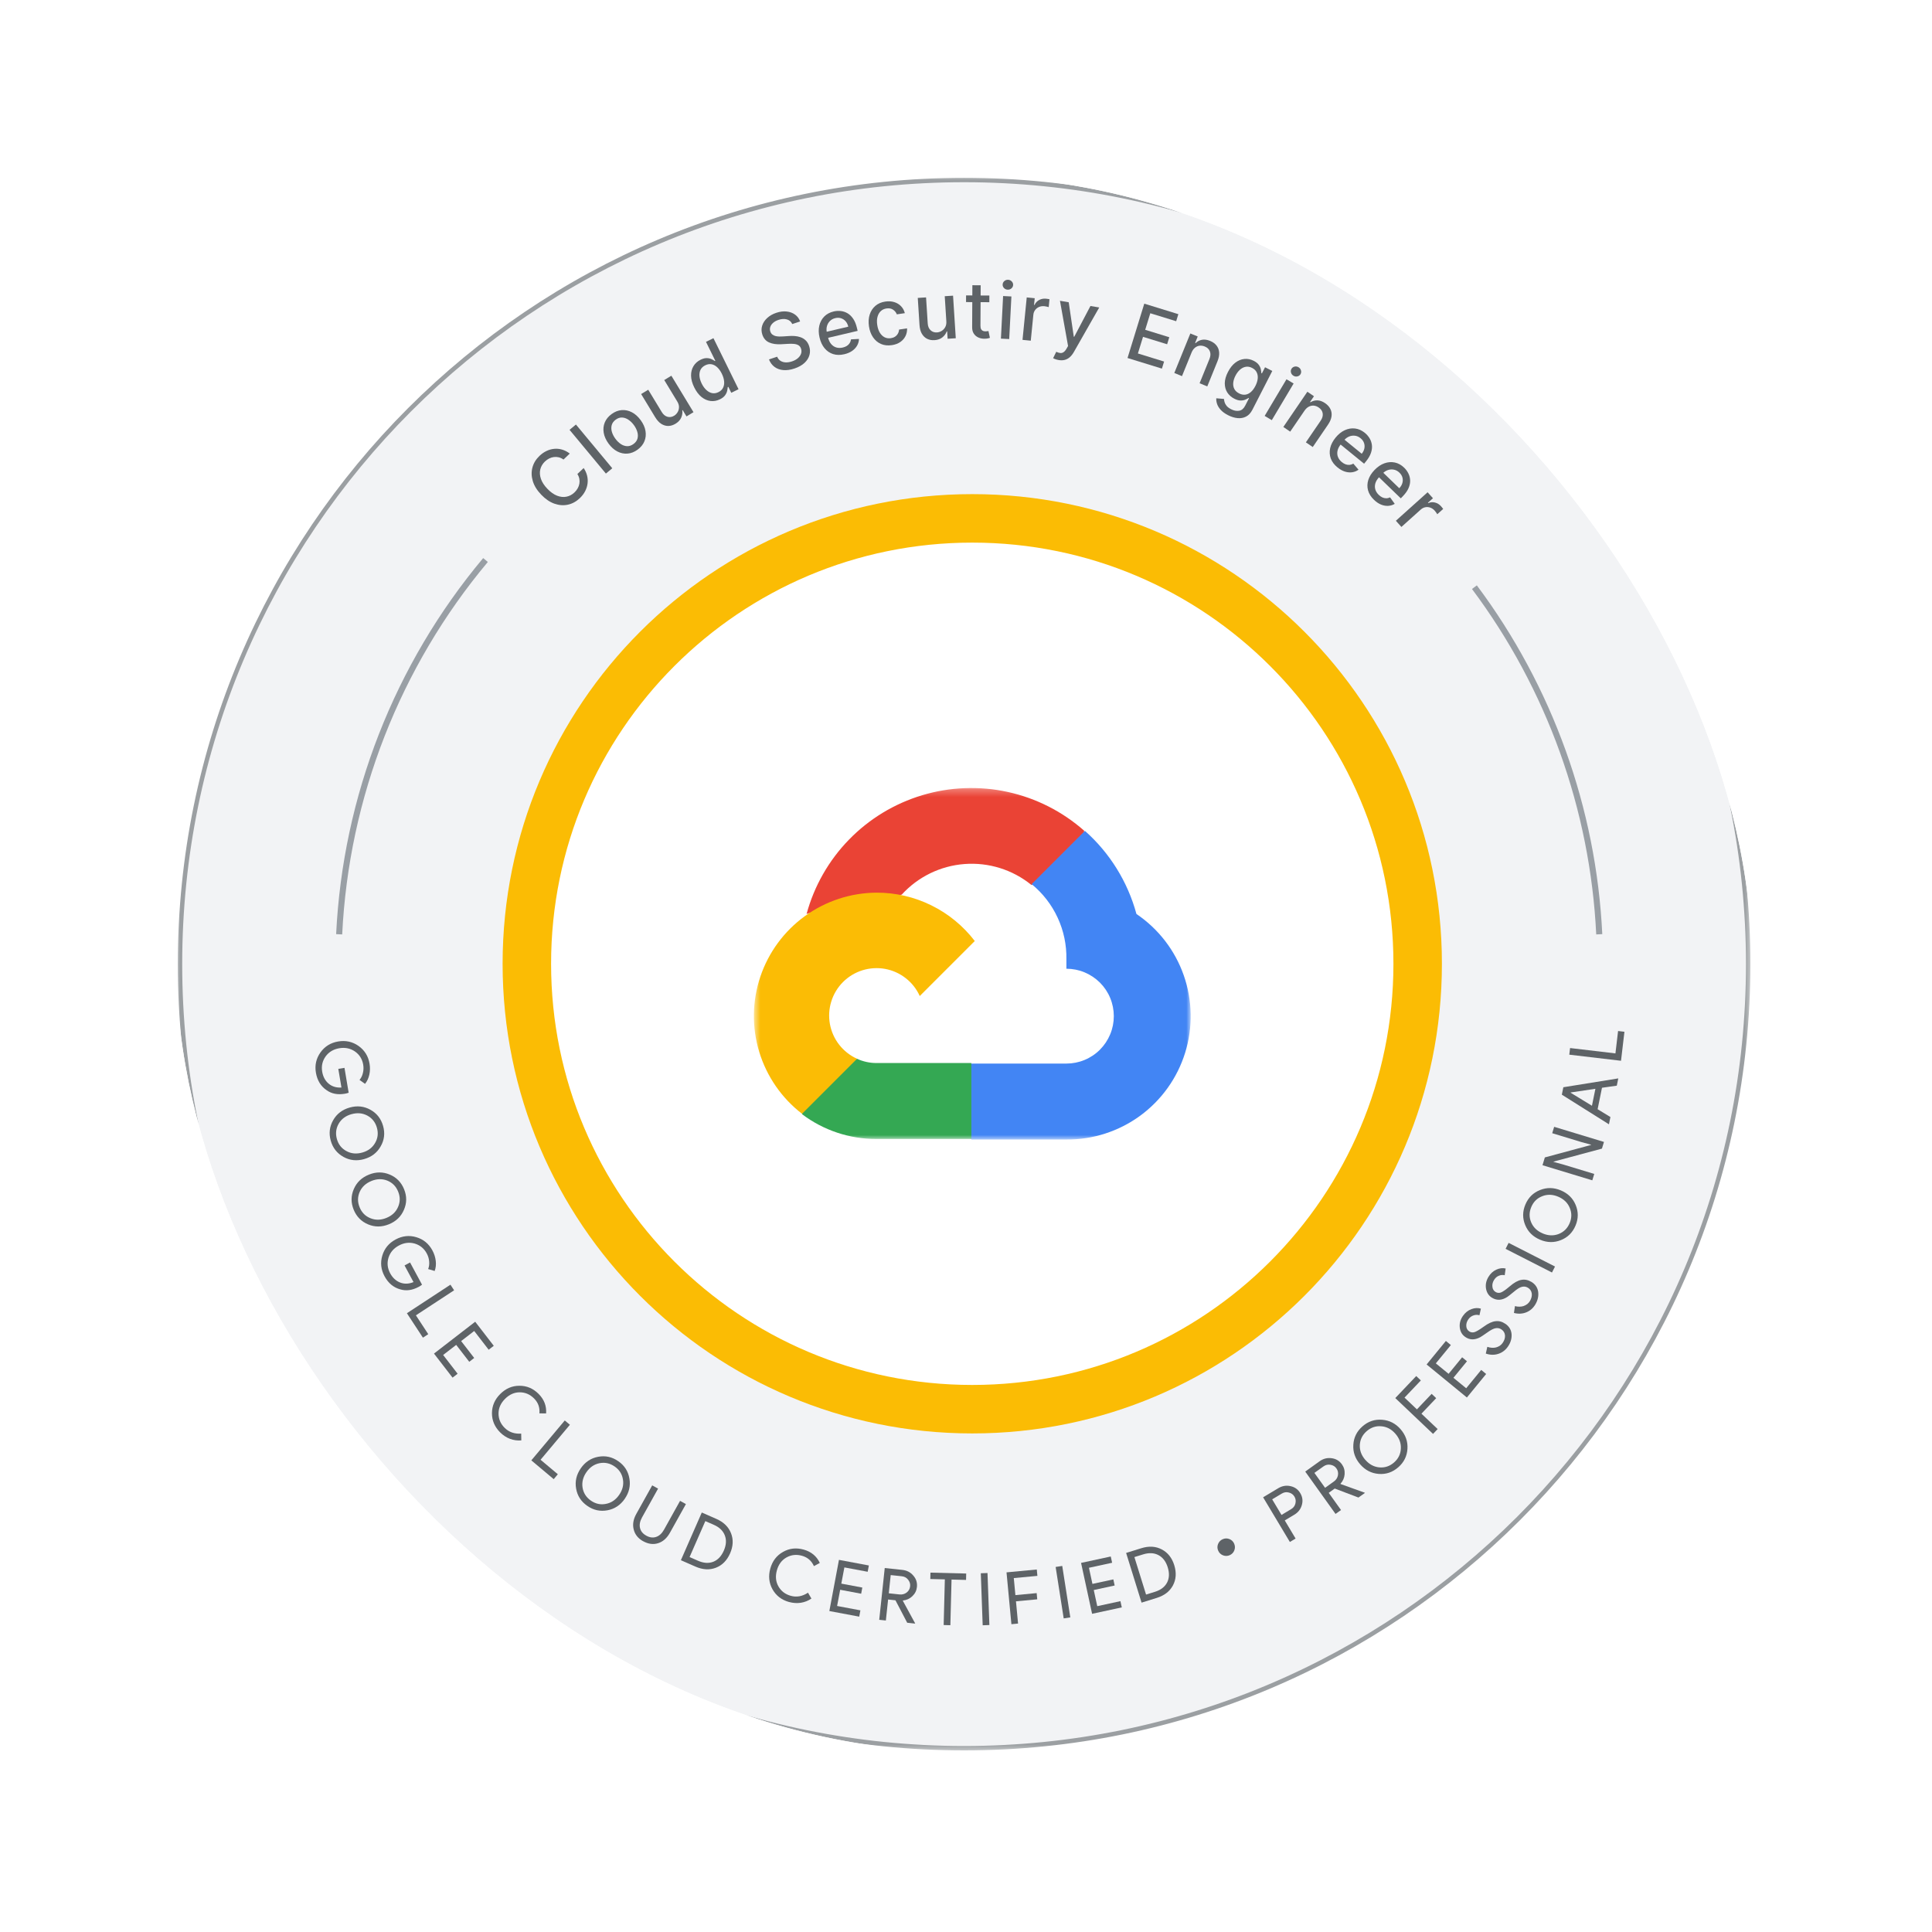 <svg width="263" height="263" viewBox="0 0 263 263" fill="none" xmlns="http://www.w3.org/2000/svg">
<g filter="url(#filter0_d_8102_80148)">
<g clip-path="url(#clip0_8102_80148)">
<mask id="mask0_8102_80148" style="mask-type:luminance" maskUnits="userSpaceOnUse" x="24" y="16" width="215" height="215">
<path d="M238.484 16H24V230.484H238.484V16Z" fill="white"/>
</mask>
<g mask="url(#mask0_8102_80148)">
<path d="M237.975 123.242C237.975 182.191 190.188 229.978 131.239 229.978C72.29 229.978 24.503 182.191 24.503 123.242C24.503 64.294 72.29 16.506 131.239 16.506C190.188 16.506 237.975 64.294 237.975 123.242Z" fill="#F2F3F5" stroke="#9B9FA2" stroke-width="0.6"/>
<path d="M132.352 62.565C165.84 62.565 192.985 89.709 192.985 123.198C192.985 156.686 165.84 183.831 132.352 183.831C98.863 183.831 71.719 156.686 71.719 123.198C71.719 89.709 98.863 62.565 132.352 62.565Z" fill="white"/>
<path d="M132.352 62.565C165.84 62.565 192.985 89.709 192.985 123.198C192.985 156.686 165.84 183.831 132.352 183.831C98.863 183.831 71.719 156.686 71.719 123.198C71.719 89.709 98.863 62.565 132.352 62.565Z" stroke="#FBBC04" stroke-width="6.6"/>
<mask id="mask1_8102_80148" style="mask-type:luminance" maskUnits="userSpaceOnUse" x="102" y="99" width="61" height="49">
<path d="M162.078 99.273H102.625V147.12H162.078V99.273Z" fill="white"/>
</mask>
<g mask="url(#mask1_8102_80148)">
<path d="M140.353 112.447H142.168L147.336 107.279L147.587 105.084C144.626 102.469 141.05 100.655 137.193 99.809C133.337 98.963 129.327 99.116 125.545 100.25C121.763 101.385 118.331 103.463 115.576 106.293C112.82 109.123 110.832 112.608 109.797 116.419C110.374 116.184 111.01 116.147 111.612 116.312L121.948 114.608C121.948 114.608 122.476 113.738 122.744 113.792C124.959 111.358 128.02 109.865 131.299 109.618C134.578 109.37 137.828 110.381 140.386 112.451H140.349L140.353 112.447Z" fill="#EA4335"/>
<path d="M154.702 116.419C153.514 112.042 151.077 108.111 147.686 105.104L140.435 112.356C141.949 113.593 143.157 115.152 143.978 116.926C144.799 118.695 145.203 120.634 145.166 122.585V123.872C146.012 123.872 146.853 124.037 147.637 124.363C148.42 124.689 149.13 125.163 149.732 125.761C150.33 126.359 150.809 127.073 151.13 127.856C151.456 128.64 151.621 129.477 151.621 130.327C151.621 131.177 151.456 132.014 151.13 132.798C150.804 133.581 150.33 134.291 149.732 134.893C149.134 135.491 148.42 135.97 147.637 136.291C146.853 136.617 146.016 136.782 145.166 136.782H132.256L130.969 138.09V145.832L132.256 147.119H145.166C148.771 147.148 152.289 146.013 155.201 143.889C158.113 141.761 160.262 138.754 161.331 135.31C162.399 131.866 162.333 128.17 161.141 124.767C159.949 121.364 157.693 118.44 154.702 116.419Z" fill="#4285F4"/>
<path d="M119.318 147.045H132.229V136.709H119.318C118.398 136.709 117.491 136.511 116.654 136.127L114.839 136.688L109.633 141.856L109.18 143.671C112.096 145.874 115.66 147.062 119.314 147.045H119.318Z" fill="#34A853"/>
<path d="M119.318 113.516C115.821 113.536 112.418 114.65 109.58 116.7C106.746 118.75 104.622 121.633 103.504 124.949C102.387 128.266 102.333 131.846 103.352 135.191C104.371 138.536 106.408 141.485 109.18 143.618L116.67 136.127C115.718 135.698 114.884 135.043 114.241 134.222C113.598 133.401 113.164 132.432 112.975 131.405C112.789 130.377 112.851 129.322 113.164 128.323C113.474 127.325 114.022 126.418 114.761 125.679C115.499 124.941 116.406 124.393 117.401 124.083C118.399 123.774 119.455 123.708 120.482 123.893C121.509 124.079 122.474 124.516 123.299 125.16C124.124 125.803 124.775 126.636 125.204 127.589L132.695 120.099C131.123 118.045 129.098 116.382 126.776 115.24C124.454 114.097 121.901 113.507 119.314 113.516H119.318Z" fill="#FBBC05"/>
</g>
<path d="M46.952 140.888C45.974 141.053 45.149 140.897 44.472 140.414C43.672 139.878 43.186 139.082 43.004 138.022C42.831 137.007 43.041 136.087 43.623 135.266C44.209 134.446 45.013 133.946 46.04 133.773C47.067 133.6 47.991 133.806 48.816 134.388C49.637 134.974 50.132 135.774 50.305 136.788C50.392 137.304 50.383 137.803 50.276 138.29C50.169 138.776 49.975 139.193 49.694 139.544L48.94 139.007C49.162 138.748 49.319 138.434 49.401 138.067C49.492 137.704 49.509 137.325 49.443 136.937C49.315 136.174 48.944 135.576 48.325 135.139C47.702 134.71 46.993 134.561 46.193 134.693C45.392 134.829 44.77 135.2 44.324 135.811C43.887 136.425 43.73 137.114 43.858 137.877C43.973 138.574 44.266 139.119 44.736 139.515C45.207 139.911 45.788 140.088 46.481 140.043L46.052 137.506L46.894 137.366L47.463 140.752C47.286 140.814 47.112 140.859 46.943 140.888H46.952Z" fill="#5E6367"/>
<path d="M49.575 149.785C48.565 150.069 47.624 149.97 46.758 149.488C45.88 149.001 45.302 148.267 45.026 147.281C44.745 146.291 44.857 145.363 45.352 144.493C45.843 143.627 46.593 143.053 47.6 142.769C48.61 142.484 49.551 142.583 50.417 143.066C51.291 143.544 51.869 144.282 52.149 145.272C52.43 146.262 52.318 147.195 51.815 148.061C51.324 148.927 50.578 149.5 49.575 149.781V149.785ZM47.851 143.668C47.064 143.891 46.482 144.32 46.107 144.963C45.735 145.611 45.653 146.304 45.859 147.05C46.069 147.793 46.498 148.341 47.154 148.692C47.802 149.051 48.524 149.117 49.32 148.894C50.112 148.671 50.693 148.234 51.06 147.59C51.436 146.951 51.518 146.258 51.308 145.516C51.097 144.773 50.664 144.221 50.009 143.866C49.353 143.515 48.635 143.449 47.847 143.672L47.851 143.668Z" fill="#5E6367"/>
<path d="M52.946 158.657C51.973 159.053 51.028 159.057 50.113 158.673C49.189 158.286 48.533 157.621 48.145 156.673C47.757 155.72 47.766 154.784 48.162 153.868C48.553 152.956 49.234 152.301 50.207 151.905C51.181 151.509 52.125 151.505 53.041 151.888C53.965 152.268 54.621 152.936 55.009 153.889C55.396 154.841 55.388 155.778 54.984 156.698C54.592 157.609 53.911 158.265 52.946 158.657ZM50.558 152.767C49.799 153.076 49.271 153.567 48.966 154.243C48.665 154.928 48.661 155.629 48.953 156.343C49.242 157.061 49.733 157.555 50.422 157.832C51.107 158.116 51.833 158.104 52.596 157.795C53.359 157.485 53.891 156.99 54.184 156.306C54.485 155.629 54.493 154.932 54.2 154.214C53.911 153.497 53.421 152.998 52.728 152.717C52.039 152.441 51.317 152.457 50.558 152.763V152.767Z" fill="#5E6367"/>
<path d="M57.001 167.175C56.13 167.645 55.297 167.761 54.501 167.522C53.573 167.274 52.851 166.676 52.344 165.727C51.857 164.82 51.754 163.884 52.043 162.918C52.331 161.953 52.934 161.223 53.853 160.728C54.773 160.233 55.714 160.13 56.679 160.419C57.644 160.708 58.37 161.306 58.861 162.213C59.108 162.671 59.261 163.149 59.319 163.644C59.377 164.139 59.327 164.597 59.17 165.018L58.283 164.754C58.411 164.436 58.457 164.09 58.42 163.714C58.391 163.339 58.283 162.98 58.094 162.63C57.727 161.949 57.182 161.504 56.456 161.285C55.73 161.079 55.008 161.165 54.295 161.553C53.581 161.937 53.111 162.489 52.884 163.211C52.666 163.937 52.744 164.638 53.107 165.319C53.441 165.942 53.895 166.363 54.468 166.589C55.037 166.812 55.648 166.791 56.291 166.528L55.07 164.263L55.821 163.859L57.45 166.882C57.302 166.998 57.153 167.097 57.005 167.179L57.001 167.175Z" fill="#5E6367"/>
<path d="M57.573 174.096L55.391 170.768L61.318 166.882L61.817 167.645L56.616 171.052L58.298 173.618L57.569 174.096H57.573Z" fill="#5E6367"/>
<path d="M67.212 175.205L66.523 175.737L64.552 173.184L62.774 174.558L64.552 176.859L63.879 177.379L62.102 175.078L60.324 176.451L62.295 179.004L61.607 179.536L59.078 176.261L64.688 171.926L67.216 175.201L67.212 175.205Z" fill="#5E6367"/>
<path d="M68.082 186.986C67.34 186.244 66.969 185.373 66.969 184.375C66.973 183.381 67.348 182.511 68.095 181.764C68.841 181.018 69.708 180.642 70.698 180.642C71.696 180.634 72.57 181.001 73.317 181.748C74.072 182.502 74.414 183.389 74.34 184.408L73.428 184.396C73.502 183.604 73.259 182.927 72.698 182.366C72.141 181.81 71.493 181.533 70.747 181.533C70.009 181.533 69.345 181.83 68.751 182.424C68.157 183.018 67.864 183.682 67.864 184.42C67.864 185.167 68.144 185.819 68.697 186.371C69.283 186.953 70.033 187.217 70.949 187.155L70.966 188.079C70.442 188.124 69.93 188.054 69.427 187.869C68.928 187.679 68.478 187.382 68.082 186.986Z" fill="#5E6367"/>
<path d="M75.376 193.355L72.328 190.797L76.882 185.365L77.579 185.951L73.586 190.715L75.937 192.687L75.376 193.355Z" fill="#5E6367"/>
<path d="M85.05 196.031C84.451 196.893 83.664 197.413 82.686 197.595C81.7 197.776 80.785 197.578 79.947 196.992C79.102 196.407 78.594 195.619 78.425 194.637C78.252 193.66 78.466 192.736 79.065 191.874C79.663 191.012 80.451 190.492 81.428 190.31C82.41 190.125 83.321 190.323 84.167 190.913C85.012 191.498 85.516 192.286 85.681 193.276C85.854 194.254 85.639 195.173 85.045 196.031H85.05ZM79.828 192.406C79.362 193.078 79.188 193.779 79.304 194.513C79.428 195.252 79.807 195.838 80.442 196.279C81.078 196.72 81.758 196.869 82.484 196.72C83.214 196.584 83.812 196.176 84.282 195.499C84.753 194.823 84.926 194.118 84.798 193.387C84.678 192.653 84.303 192.068 83.668 191.63C83.033 191.189 82.348 191.04 81.618 191.181C80.892 191.325 80.294 191.733 79.828 192.406Z" fill="#5E6367"/>
<path d="M87.548 201.806C86.863 201.423 86.434 200.89 86.265 200.206C86.092 199.529 86.208 198.824 86.616 198.09L88.785 194.2L89.582 194.646L87.395 198.572C87.115 199.08 87.024 199.554 87.123 199.995C87.222 200.437 87.507 200.787 87.977 201.047C88.443 201.307 88.893 201.365 89.322 201.216C89.751 201.072 90.105 200.742 90.39 200.235L92.576 196.308L93.372 196.749L91.203 200.639C90.786 201.39 90.246 201.868 89.586 202.074C88.926 202.28 88.249 202.19 87.552 201.802L87.548 201.806Z" fill="#5E6367"/>
<path d="M92.688 204.388L95.534 197.896L97.517 198.766C98.507 199.199 99.171 199.847 99.51 200.709C99.852 201.571 99.811 202.487 99.386 203.456C98.957 204.43 98.314 205.081 97.447 205.415C96.59 205.745 95.665 205.692 94.671 205.259L92.688 204.388ZM96.016 199.063L93.871 203.959L95.022 204.463C95.777 204.792 96.466 204.842 97.089 204.603C97.716 204.359 98.194 203.852 98.532 203.085C98.866 202.322 98.912 201.629 98.664 201.002C98.421 200.375 97.922 199.896 97.163 199.567L96.012 199.063H96.016Z" fill="#5E6367"/>
<path d="M107.413 210.08C106.403 209.8 105.652 209.222 105.161 208.352C104.679 207.482 104.576 206.541 104.86 205.523C105.145 204.504 105.718 203.753 106.58 203.266C107.446 202.767 108.387 202.66 109.406 202.945C110.437 203.233 111.167 203.836 111.6 204.759L110.8 205.193C110.474 204.467 109.934 203.996 109.166 203.782C108.412 203.572 107.706 203.65 107.055 204.017C106.411 204.38 105.978 204.966 105.755 205.77C105.533 206.574 105.599 207.3 105.962 207.944C106.329 208.595 106.89 209.024 107.644 209.235C108.44 209.457 109.22 209.317 109.991 208.81L110.457 209.61C110.024 209.907 109.546 210.097 109.014 210.183C108.486 210.262 107.95 210.225 107.409 210.076L107.413 210.08Z" fill="#5E6367"/>
<path d="M118.277 205.105L118.116 205.963L114.944 205.369L114.528 207.576L117.386 208.112L117.229 208.95L114.371 208.413L113.954 210.62L117.126 211.214L116.965 212.072L112.898 211.309L114.206 204.342L118.273 205.105H118.277Z" fill="#5E6367"/>
<path d="M121.251 206.413L120.987 208.892L122.443 209.049C122.81 209.086 123.136 209.004 123.416 208.793C123.697 208.579 123.858 208.294 123.895 207.939C123.932 207.609 123.837 207.312 123.622 207.044C123.412 206.768 123.127 206.611 122.765 206.574L121.247 206.413H121.251ZM120.595 212.596L119.688 212.501L120.438 205.452L122.839 205.708C123.449 205.774 123.944 206.03 124.328 206.483C124.72 206.929 124.88 207.448 124.819 208.038C124.769 208.525 124.559 208.942 124.2 209.284C123.845 209.626 123.42 209.82 122.921 209.874L122.897 209.903L124.571 212.976V213.017L123.495 212.901L121.898 209.845L120.896 209.738L120.591 212.592L120.595 212.596Z" fill="#5E6367"/>
<path d="M129.532 207.023L129.371 213.239L128.46 213.214L128.62 206.998L126.641 206.949L126.661 206.079L131.528 206.202L131.508 207.073L129.528 207.023H129.532Z" fill="#5E6367"/>
<path d="M134.683 213.214L133.771 213.247L133.516 206.165L134.427 206.132L134.683 213.214Z" fill="#5E6367"/>
<path d="M138.303 209.985L138.587 213.013L137.68 213.099L137.016 206.042L141.136 205.654L141.219 206.52L138.006 206.822L138.224 209.14L141.12 208.867L141.198 209.713L138.298 209.985H138.303Z" fill="#5E6367"/>
<path d="M145.699 212.171L144.8 212.311L143.703 205.308L144.602 205.167L145.699 212.171Z" fill="#5E6367"/>
<path d="M151.206 203.885L151.392 204.735L148.236 205.419L148.711 207.614L151.557 206.999L151.738 207.832L148.892 208.447L149.367 210.645L152.522 209.961L152.708 210.81L148.665 211.685L147.164 204.755L151.21 203.881L151.206 203.885Z" fill="#5E6367"/>
<path d="M155.4 210.167L153.297 203.398L155.367 202.755C156.403 202.433 157.327 202.487 158.143 202.916C158.968 203.345 159.538 204.062 159.851 205.069C160.164 206.083 160.107 206.999 159.67 207.82C159.236 208.632 158.506 209.197 157.471 209.519L155.4 210.163V210.167ZM154.423 203.959L156.011 209.065L157.211 208.694C157.999 208.451 158.552 208.034 158.865 207.444C159.179 206.851 159.208 206.153 158.96 205.353C158.713 204.561 158.292 204.004 157.698 203.695C157.104 203.382 156.411 203.349 155.623 203.592L154.423 203.963V203.959Z" fill="#5E6367"/>
<path d="M168.001 202.132C168.133 202.425 168.146 202.73 168.03 203.04C167.915 203.345 167.704 203.568 167.407 203.7C167.115 203.832 166.809 203.844 166.496 203.728C166.186 203.605 165.968 203.398 165.836 203.101C165.7 202.8 165.691 202.499 165.807 202.194C165.931 201.885 166.137 201.666 166.434 201.534C166.735 201.398 167.036 201.39 167.346 201.505C167.651 201.621 167.869 201.831 168.005 202.132H168.001Z" fill="#5E6367"/>
<path d="M174.894 198.975L176.367 201.438L175.587 201.904L171.945 195.824L174.016 194.583C174.544 194.269 175.097 194.174 175.674 194.306C176.26 194.434 176.701 194.748 177.002 195.255C177.312 195.771 177.382 196.311 177.217 196.88C177.06 197.441 176.718 197.882 176.186 198.2L174.894 198.971V198.975ZM173.179 196.101L174.449 198.225L175.757 197.441C176.07 197.255 176.264 196.996 176.342 196.666C176.425 196.332 176.383 196.018 176.21 195.729C176.041 195.445 175.79 195.263 175.455 195.177C175.121 195.082 174.8 195.131 174.49 195.317L173.183 196.101H173.179Z" fill="#5E6367"/>
<path d="M178.929 192.504L180.381 194.534L181.573 193.68C181.875 193.465 182.06 193.185 182.13 192.842C182.196 192.496 182.13 192.174 181.92 191.886C181.73 191.617 181.462 191.457 181.12 191.399C180.781 191.333 180.464 191.407 180.167 191.617L178.925 192.504H178.929ZM182.547 197.561L181.804 198.089L177.68 192.323L179.643 190.916C180.142 190.557 180.687 190.421 181.272 190.504C181.862 190.578 182.328 190.859 182.675 191.341C182.959 191.737 183.079 192.187 183.042 192.686C183.005 193.177 182.815 193.606 182.481 193.977V194.014L185.776 195.198L185.801 195.231L184.923 195.858L181.697 194.633L180.876 195.218L182.547 197.553V197.561Z" fill="#5E6367"/>
<path d="M190.658 186.557C191.347 187.349 191.66 188.24 191.594 189.234C191.528 190.236 191.111 191.073 190.34 191.741C189.565 192.418 188.678 192.719 187.684 192.641C186.694 192.566 185.852 192.133 185.164 191.345C184.475 190.554 184.161 189.663 184.227 188.673C184.285 187.674 184.706 186.837 185.481 186.161C186.257 185.484 187.148 185.187 188.146 185.27C189.136 185.344 189.977 185.773 190.662 186.557H190.658ZM185.865 190.731C186.401 191.35 187.04 191.688 187.779 191.754C188.521 191.816 189.185 191.593 189.767 191.086C190.348 190.578 190.658 189.955 190.695 189.213C190.74 188.475 190.493 187.79 189.952 187.171C189.412 186.548 188.769 186.21 188.03 186.157C187.292 186.091 186.632 186.313 186.046 186.821C185.465 187.328 185.151 187.955 185.11 188.697C185.073 189.44 185.325 190.116 185.861 190.735L185.865 190.731Z" fill="#5E6367"/>
<path d="M193.501 184.445L195.704 186.536L195.077 187.196L189.938 182.317L192.788 179.318L193.419 179.916L191.196 182.255L192.883 183.855L194.887 181.743L195.506 182.329L193.501 184.441V184.445Z" fill="#5E6367"/>
<path d="M196.831 174.546L197.503 175.099L195.457 177.594L197.194 179.017L199.037 176.765L199.697 177.306L197.853 179.558L199.59 180.981L201.636 178.485L202.308 179.038L199.685 182.239L194.203 177.743L196.826 174.542L196.831 174.546Z" fill="#5E6367"/>
<path d="M204.937 172.215C205.444 172.569 205.725 173.044 205.77 173.63C205.807 174.219 205.638 174.784 205.259 175.325C204.921 175.807 204.483 176.133 203.947 176.302C203.407 176.476 202.846 176.459 202.26 176.261L202.466 175.341C202.673 175.416 202.879 175.457 203.077 175.469C203.279 175.482 203.469 175.469 203.65 175.424C203.832 175.374 204.001 175.3 204.158 175.201C204.31 175.098 204.442 174.97 204.549 174.813C204.789 174.471 204.896 174.133 204.875 173.795C204.846 173.452 204.69 173.18 204.397 172.978C204.153 172.809 203.881 172.751 203.584 172.809C203.3 172.858 202.916 173.06 202.438 173.407C201.943 173.753 201.629 173.964 201.489 174.038C200.742 174.434 200.066 174.421 199.455 173.993C199.026 173.696 198.783 173.267 198.717 172.714C198.655 172.157 198.8 171.625 199.154 171.122C199.464 170.68 199.847 170.375 200.301 170.21C200.751 170.041 201.179 170.02 201.592 170.144L201.394 171.047C201.134 170.961 200.862 170.965 200.586 171.064C200.305 171.151 200.07 171.332 199.876 171.608C199.674 171.901 199.583 172.202 199.604 172.516C199.616 172.821 199.744 173.06 199.987 173.229C200.185 173.37 200.416 173.411 200.672 173.357C200.94 173.287 201.373 173.031 201.98 172.594C202.59 172.145 203.13 171.897 203.597 171.852C204.063 171.798 204.504 171.918 204.925 172.215H204.937Z" fill="#5E6367"/>
<path d="M208.446 166.486C208.978 166.799 209.292 167.249 209.387 167.835C209.469 168.42 209.341 168.998 209.007 169.567C208.706 170.07 208.298 170.433 207.774 170.644C207.25 170.854 206.689 170.883 206.091 170.73L206.227 169.798C206.438 169.856 206.648 169.88 206.846 169.876C207.048 169.876 207.238 169.843 207.415 169.786C207.593 169.72 207.753 169.633 207.906 169.522C208.05 169.406 208.17 169.27 208.269 169.105C208.479 168.746 208.562 168.4 208.516 168.066C208.463 167.727 208.281 167.468 207.976 167.286C207.72 167.133 207.444 167.1 207.155 167.179C206.875 167.249 206.508 167.48 206.058 167.864C205.592 168.247 205.295 168.482 205.163 168.565C204.45 169.018 203.773 169.056 203.13 168.676C202.68 168.412 202.404 168.004 202.296 167.459C202.193 166.907 202.296 166.366 202.61 165.838C202.886 165.372 203.245 165.038 203.682 164.84C204.115 164.638 204.544 164.584 204.961 164.679L204.833 165.595C204.565 165.529 204.297 165.554 204.029 165.669C203.757 165.776 203.538 165.974 203.365 166.267C203.183 166.572 203.117 166.882 203.163 167.195C203.196 167.501 203.344 167.727 203.6 167.88C203.81 168.004 204.041 168.029 204.293 167.954C204.553 167.864 204.969 167.575 205.538 167.092C206.116 166.597 206.631 166.309 207.093 166.23C207.551 166.139 208.005 166.23 208.446 166.49V166.486Z" fill="#5E6367"/>
<path d="M211.681 164.411L211.268 165.224L204.953 162.003L205.366 161.19L211.681 164.411Z" fill="#5E6367"/>
<path d="M212.474 154.046C213.443 154.454 214.116 155.114 214.495 156.034C214.879 156.962 214.87 157.898 214.474 158.838C214.074 159.787 213.41 160.447 212.482 160.814C211.558 161.185 210.614 161.169 209.648 160.761C208.679 160.352 208.007 159.692 207.627 158.772C207.244 157.853 207.248 156.916 207.648 155.968C208.048 155.019 208.712 154.363 209.648 153.996C210.572 153.625 211.513 153.641 212.474 154.046ZM210.011 159.907C210.766 160.224 211.488 160.249 212.181 159.981C212.874 159.709 213.373 159.214 213.674 158.504C213.975 157.791 213.975 157.098 213.682 156.413C213.398 155.728 212.874 155.225 212.115 154.904C211.356 154.582 210.63 154.561 209.941 154.838C209.248 155.106 208.753 155.592 208.452 156.306C208.151 157.019 208.147 157.717 208.44 158.405C208.733 159.086 209.257 159.585 210.011 159.903V159.907Z" fill="#5E6367"/>
<path d="M217.022 151.806L216.758 152.676L209.977 150.618L210.298 149.558L216.576 147.863L216.588 147.826L215.269 147.467L211.301 146.262L211.565 145.392L218.346 147.45L218.069 148.358L211.49 150.127L211.478 150.164L212.798 150.523L217.022 151.806Z" fill="#5E6367"/>
<path d="M213.806 140.752L216.709 142.525L217.18 140.216L213.814 140.715L213.806 140.752ZM219.225 144.06L219.023 145.05L212.609 141.016L212.816 140.005L220.294 138.801L220.092 139.791L218.075 140.075L217.481 142.996L219.225 144.06Z" fill="#5E6367"/>
<path d="M221.132 132.449L220.666 136.401L213.625 135.571L213.732 134.668L219.907 135.398L220.266 132.35L221.132 132.453V132.449Z" fill="#5E6367"/>
</g>
<path d="M46.17 119.182C47.078 100.482 54.074 82.591 66.091 68.235" stroke="#999FA5" stroke-width="0.825"/>
<path d="M217.705 119.182C216.875 102.091 210.956 85.636 200.709 71.932" stroke="#999FA5" stroke-width="0.825"/>
<path d="M77.561 53.742L76.709 54.558C76.502 54.408 76.288 54.306 76.066 54.253C75.844 54.2 75.623 54.188 75.401 54.215C75.18 54.243 74.965 54.308 74.758 54.413C74.553 54.515 74.361 54.652 74.183 54.823C73.861 55.132 73.65 55.489 73.55 55.895C73.453 56.3 73.48 56.729 73.633 57.183C73.787 57.635 74.081 58.087 74.513 58.538C74.949 58.993 75.39 59.307 75.835 59.48C76.283 59.652 76.711 59.696 77.119 59.612C77.527 59.528 77.89 59.333 78.209 59.028C78.385 58.859 78.53 58.675 78.642 58.475C78.755 58.273 78.831 58.062 78.87 57.844C78.908 57.626 78.907 57.406 78.865 57.184C78.823 56.958 78.734 56.74 78.598 56.528L79.452 55.715C79.67 56.033 79.824 56.37 79.915 56.727C80.005 57.08 80.029 57.438 79.986 57.801C79.942 58.16 79.834 58.51 79.661 58.85C79.488 59.19 79.248 59.508 78.941 59.803C78.457 60.267 77.916 60.565 77.318 60.699C76.718 60.831 76.103 60.786 75.473 60.566C74.845 60.344 74.246 59.936 73.676 59.341C73.103 58.745 72.722 58.128 72.53 57.491C72.337 56.853 72.32 56.237 72.478 55.645C72.635 55.052 72.954 54.524 73.437 54.062C73.733 53.777 74.051 53.555 74.389 53.394C74.728 53.23 75.078 53.132 75.441 53.098C75.801 53.063 76.162 53.099 76.521 53.204C76.879 53.308 77.225 53.487 77.561 53.742Z" fill="#5E6367"/>
<path d="M78.401 49.79L83.348 55.745L82.479 56.467L77.531 50.512L78.401 49.79Z" fill="#5E6367"/>
<path d="M86.795 53.21C86.356 53.531 85.898 53.71 85.424 53.748C84.949 53.786 84.489 53.69 84.043 53.46C83.597 53.23 83.197 52.873 82.844 52.389C82.488 51.903 82.268 51.411 82.183 50.915C82.098 50.418 82.146 49.95 82.326 49.509C82.507 49.068 82.817 48.687 83.256 48.366C83.696 48.045 84.153 47.865 84.627 47.827C85.102 47.789 85.563 47.886 86.01 48.118C86.458 48.35 86.859 48.709 87.214 49.196C87.568 49.68 87.787 50.169 87.87 50.664C87.954 51.158 87.905 51.626 87.725 52.067C87.545 52.508 87.235 52.889 86.795 53.21ZM86.238 52.441C86.523 52.233 86.704 51.986 86.781 51.698C86.859 51.411 86.851 51.109 86.757 50.794C86.666 50.476 86.51 50.167 86.29 49.866C86.072 49.567 85.825 49.326 85.551 49.142C85.277 48.955 84.991 48.854 84.692 48.838C84.393 48.822 84.102 48.919 83.817 49.127C83.53 49.336 83.347 49.587 83.27 49.877C83.194 50.167 83.202 50.471 83.295 50.79C83.389 51.106 83.544 51.413 83.763 51.712C83.983 52.014 84.229 52.257 84.502 52.441C84.776 52.625 85.062 52.724 85.359 52.737C85.658 52.75 85.951 52.651 86.238 52.441Z" fill="#5E6367"/>
<path d="M92.184 46.639L90.422 43.734L91.392 43.146L94.403 48.11L93.452 48.687L92.931 47.827L92.879 47.858C92.926 48.193 92.876 48.524 92.731 48.854C92.587 49.18 92.329 49.456 91.956 49.682C91.637 49.876 91.312 49.977 90.982 49.986C90.652 49.991 90.333 49.897 90.024 49.704C89.718 49.51 89.441 49.208 89.192 48.799L87.277 45.641L88.244 45.055L90.088 48.096C90.293 48.435 90.55 48.647 90.859 48.734C91.168 48.821 91.473 48.773 91.772 48.591C91.953 48.482 92.106 48.327 92.23 48.128C92.356 47.928 92.422 47.7 92.43 47.445C92.44 47.189 92.358 46.92 92.184 46.639Z" fill="#5E6367"/>
<path d="M98.006 46.355C97.585 46.562 97.157 46.639 96.721 46.586C96.287 46.531 95.877 46.349 95.492 46.041C95.109 45.729 94.779 45.292 94.502 44.729C94.225 44.166 94.082 43.638 94.073 43.146C94.066 42.652 94.175 42.218 94.401 41.843C94.626 41.468 94.948 41.177 95.367 40.972C95.69 40.813 95.977 40.739 96.227 40.751C96.478 40.759 96.693 40.808 96.872 40.897C97.053 40.985 97.2 41.068 97.315 41.147L97.376 41.117L96.106 38.535L97.12 38.036L100.537 44.983L99.547 45.471L99.148 44.66L99.063 44.702C99.057 44.842 99.031 45.012 98.986 45.212C98.942 45.41 98.848 45.611 98.701 45.815C98.554 46.019 98.323 46.199 98.006 46.355ZM97.804 45.38C98.096 45.236 98.305 45.038 98.43 44.785C98.557 44.529 98.605 44.237 98.573 43.91C98.544 43.582 98.439 43.235 98.259 42.869C98.081 42.507 97.873 42.216 97.635 41.996C97.398 41.776 97.141 41.639 96.866 41.587C96.59 41.534 96.304 41.581 96.007 41.726C95.702 41.877 95.487 42.081 95.361 42.339C95.236 42.598 95.188 42.889 95.219 43.214C95.251 43.538 95.352 43.871 95.521 44.215C95.693 44.563 95.899 44.851 96.139 45.078C96.38 45.305 96.642 45.45 96.926 45.513C97.211 45.572 97.504 45.528 97.804 45.38Z" fill="#5E6367"/>
<path d="M107.851 36.113C107.7 35.786 107.455 35.576 107.115 35.481C106.775 35.385 106.395 35.406 105.974 35.546C105.673 35.646 105.428 35.781 105.24 35.949C105.051 36.116 104.922 36.302 104.855 36.507C104.79 36.71 104.792 36.915 104.861 37.123C104.919 37.297 105.01 37.435 105.133 37.534C105.259 37.633 105.403 37.704 105.566 37.745C105.73 37.783 105.899 37.806 106.074 37.811C106.247 37.815 106.412 37.81 106.567 37.799L107.347 37.747C107.6 37.726 107.866 37.724 108.145 37.74C108.424 37.756 108.695 37.81 108.959 37.9C109.223 37.99 109.459 38.132 109.666 38.326C109.877 38.519 110.037 38.781 110.146 39.111C110.285 39.527 110.3 39.932 110.192 40.326C110.086 40.72 109.861 41.078 109.517 41.399C109.175 41.72 108.716 41.976 108.143 42.167C107.593 42.349 107.088 42.42 106.628 42.379C106.168 42.338 105.771 42.195 105.438 41.95C105.103 41.703 104.85 41.362 104.679 40.928L105.791 40.558C105.901 40.816 106.061 41.009 106.27 41.136C106.481 41.26 106.72 41.325 106.985 41.333C107.252 41.337 107.528 41.291 107.812 41.197C108.126 41.093 108.388 40.951 108.599 40.772C108.812 40.59 108.96 40.387 109.042 40.163C109.123 39.937 109.124 39.704 109.045 39.465C108.973 39.247 108.851 39.09 108.681 38.992C108.513 38.894 108.308 38.834 108.068 38.814C107.829 38.792 107.567 38.79 107.281 38.808L106.334 38.86C105.693 38.895 105.148 38.815 104.701 38.618C104.255 38.421 103.948 38.066 103.777 37.555C103.637 37.132 103.629 36.724 103.753 36.332C103.878 35.94 104.107 35.591 104.442 35.286C104.775 34.979 105.188 34.744 105.681 34.58C106.178 34.415 106.646 34.356 107.084 34.404C107.525 34.452 107.906 34.592 108.228 34.825C108.549 35.055 108.78 35.366 108.92 35.758L107.851 36.113Z" fill="#5E6367"/>
<path d="M114.936 40.22C114.379 40.351 113.872 40.345 113.413 40.201C112.957 40.055 112.569 39.79 112.248 39.407C111.93 39.021 111.702 38.535 111.564 37.949C111.428 37.37 111.416 36.834 111.528 36.342C111.642 35.849 111.865 35.433 112.197 35.093C112.531 34.753 112.961 34.522 113.486 34.398C113.805 34.323 114.126 34.303 114.451 34.339C114.775 34.374 115.082 34.476 115.373 34.646C115.664 34.816 115.921 35.065 116.143 35.393C116.365 35.719 116.536 36.138 116.656 36.651L116.748 37.041L112.255 38.097L112.061 37.273L115.476 36.47C115.408 36.181 115.289 35.938 115.118 35.742C114.948 35.544 114.74 35.406 114.496 35.326C114.255 35.245 113.992 35.239 113.707 35.305C113.398 35.378 113.146 35.517 112.951 35.724C112.758 35.927 112.628 36.165 112.56 36.437C112.494 36.706 112.494 36.982 112.56 37.264L112.711 37.908C112.8 38.286 112.942 38.592 113.137 38.826C113.334 39.059 113.569 39.217 113.842 39.3C114.115 39.381 114.412 39.384 114.734 39.308C114.942 39.259 115.125 39.185 115.283 39.086C115.44 38.984 115.568 38.859 115.664 38.709C115.761 38.559 115.822 38.389 115.847 38.196L116.932 38.139C116.921 38.465 116.834 38.769 116.673 39.051C116.513 39.329 116.286 39.57 115.992 39.774C115.7 39.974 115.348 40.123 114.936 40.22Z" fill="#5E6367"/>
<path d="M121.405 38.984C120.849 39.066 120.352 39.011 119.914 38.818C119.477 38.623 119.119 38.318 118.838 37.904C118.558 37.489 118.375 36.994 118.29 36.418C118.204 35.835 118.237 35.304 118.39 34.825C118.543 34.344 118.801 33.948 119.162 33.637C119.524 33.326 119.975 33.131 120.516 33.051C120.953 32.986 121.353 33.01 121.719 33.121C122.084 33.23 122.393 33.414 122.645 33.672C122.9 33.93 123.075 34.249 123.173 34.63L122.084 34.791C121.985 34.53 121.813 34.319 121.57 34.156C121.329 33.993 121.031 33.938 120.674 33.99C120.363 34.036 120.102 34.159 119.892 34.358C119.684 34.555 119.538 34.813 119.453 35.134C119.367 35.452 119.355 35.816 119.415 36.225C119.477 36.644 119.594 36.996 119.766 37.281C119.939 37.566 120.153 37.775 120.409 37.908C120.668 38.041 120.956 38.083 121.273 38.036C121.485 38.005 121.671 37.938 121.832 37.835C121.994 37.73 122.123 37.595 122.219 37.43C122.317 37.266 122.374 37.076 122.391 36.862L123.479 36.701C123.494 37.079 123.422 37.428 123.263 37.75C123.105 38.071 122.868 38.34 122.554 38.558C122.242 38.775 121.859 38.916 121.405 38.984Z" fill="#5E6367"/>
<path d="M128.822 35.713L128.606 32.322L129.738 32.249L130.108 38.044L128.998 38.115L128.934 37.111L128.874 37.115C128.761 37.433 128.563 37.704 128.282 37.929C128.003 38.152 127.646 38.277 127.211 38.304C126.839 38.328 126.504 38.267 126.207 38.122C125.913 37.974 125.673 37.743 125.489 37.429C125.307 37.115 125.201 36.719 125.171 36.242L124.935 32.556L126.063 32.484L126.29 36.034C126.315 36.428 126.445 36.736 126.678 36.956C126.912 37.176 127.204 37.275 127.553 37.252C127.765 37.239 127.971 37.173 128.173 37.054C128.378 36.934 128.542 36.764 128.667 36.541C128.794 36.318 128.846 36.042 128.822 35.713Z" fill="#5E6367"/>
<path d="M134.681 32.231L134.676 33.139L131.505 33.121L131.51 32.214L134.681 32.231ZM132.368 30.828L133.498 30.834L133.468 36.326C133.467 36.545 133.499 36.711 133.564 36.822C133.629 36.931 133.713 37.005 133.816 37.046C133.921 37.085 134.036 37.104 134.159 37.105C134.25 37.105 134.329 37.099 134.398 37.087C134.466 37.075 134.519 37.065 134.556 37.058L134.755 37.993C134.69 38.018 134.596 38.042 134.475 38.067C134.354 38.094 134.203 38.108 134.021 38.11C133.724 38.113 133.447 38.059 133.191 37.946C132.934 37.834 132.727 37.661 132.57 37.429C132.412 37.196 132.335 36.905 132.337 36.554L132.368 30.828Z" fill="#5E6367"/>
<path d="M136.253 38.097L136.551 32.298L137.68 32.357L137.382 38.155L136.253 38.097ZM137.167 31.433C136.971 31.423 136.806 31.349 136.671 31.211C136.54 31.07 136.479 30.908 136.488 30.724C136.498 30.538 136.575 30.383 136.72 30.259C136.868 30.133 137.04 30.075 137.237 30.085C137.433 30.096 137.597 30.171 137.728 30.311C137.863 30.45 137.925 30.612 137.915 30.798C137.906 30.982 137.827 31.137 137.679 31.263C137.534 31.386 137.364 31.443 137.167 31.433Z" fill="#5E6367"/>
<path d="M139.194 38.265L139.767 32.488L140.854 32.596L140.763 33.513L140.824 33.519C140.96 33.219 141.17 32.993 141.453 32.841C141.739 32.687 142.052 32.627 142.39 32.661C142.461 32.668 142.543 32.678 142.638 32.693C142.735 32.708 142.811 32.721 142.865 32.734L142.759 33.81C142.715 33.793 142.636 33.772 142.522 33.745C142.408 33.716 142.294 33.696 142.178 33.684C141.913 33.658 141.67 33.691 141.451 33.783C141.234 33.873 141.056 34.011 140.916 34.197C140.776 34.381 140.694 34.598 140.669 34.849L140.318 38.377L139.194 38.265Z" fill="#5E6367"/>
<path d="M144.1 41.01C143.934 40.981 143.785 40.942 143.653 40.891C143.52 40.843 143.423 40.798 143.361 40.757L143.785 39.89C143.98 39.98 144.157 40.034 144.317 40.054C144.478 40.074 144.628 40.038 144.769 39.947C144.912 39.856 145.053 39.693 145.191 39.455L145.393 39.099L144.291 32.943L145.483 33.147L146.173 37.836L146.233 37.846L148.441 33.653L149.637 33.857L146.17 39.941C146.009 40.22 145.827 40.449 145.623 40.626C145.419 40.806 145.191 40.928 144.939 40.992C144.688 41.057 144.408 41.063 144.1 41.01Z" fill="#5E6367"/>
<path d="M153.489 40.735L155.769 33.337L160.407 34.767L160.111 35.727L156.589 34.642L155.894 36.896L159.174 37.907L158.879 38.864L155.599 37.853L154.901 40.118L158.466 41.217L158.17 42.178L153.489 40.735Z" fill="#5E6367"/>
<path d="M162.2 40.006L160.903 43.2L159.855 42.775L162.04 37.396L163.045 37.804L162.69 38.679L162.756 38.706C162.996 38.472 163.282 38.322 163.616 38.256C163.953 38.191 164.323 38.241 164.727 38.405C165.093 38.554 165.383 38.761 165.596 39.027C165.81 39.291 165.932 39.604 165.961 39.967C165.99 40.33 165.915 40.733 165.735 41.177L164.345 44.599L163.298 44.173L164.637 40.878C164.795 40.488 164.817 40.142 164.703 39.84C164.59 39.535 164.356 39.311 164.001 39.167C163.758 39.069 163.521 39.033 163.289 39.062C163.06 39.091 162.849 39.185 162.657 39.343C162.468 39.5 162.315 39.721 162.2 40.006Z" fill="#5E6367"/>
<path d="M167.166 48.515C166.755 48.305 166.43 48.07 166.189 47.81C165.95 47.552 165.783 47.287 165.688 47.014C165.593 46.741 165.553 46.476 165.569 46.218L166.616 46.305C166.626 46.435 166.654 46.58 166.698 46.742C166.744 46.907 166.834 47.074 166.969 47.242C167.106 47.411 167.313 47.567 167.591 47.709C167.972 47.905 168.335 47.973 168.68 47.915C169.023 47.858 169.298 47.629 169.505 47.225L170.026 46.209L169.962 46.176C169.845 46.255 169.695 46.333 169.511 46.408C169.33 46.486 169.116 46.523 168.868 46.52C168.62 46.518 168.338 46.435 168.022 46.273C167.613 46.064 167.295 45.78 167.065 45.422C166.839 45.062 166.726 44.646 166.727 44.174C166.732 43.701 166.875 43.189 167.157 42.64C167.439 42.091 167.773 41.667 168.161 41.37C168.55 41.075 168.962 40.906 169.396 40.865C169.832 40.822 170.257 40.907 170.672 41.12C170.993 41.285 171.224 41.471 171.366 41.68C171.51 41.886 171.6 42.089 171.637 42.286C171.677 42.485 171.7 42.654 171.705 42.792L171.779 42.83L172.208 41.993L173.194 42.498L170.487 47.779C170.259 48.223 169.969 48.535 169.617 48.714C169.264 48.893 168.877 48.961 168.455 48.917C168.035 48.874 167.605 48.74 167.166 48.515ZM168.671 45.553C168.961 45.701 169.239 45.759 169.508 45.727C169.78 45.694 170.033 45.577 170.266 45.376C170.502 45.175 170.712 44.896 170.894 44.539C171.073 44.191 171.178 43.859 171.211 43.541C171.243 43.224 171.197 42.94 171.074 42.69C170.951 42.437 170.743 42.236 170.449 42.085C170.146 41.93 169.854 41.879 169.572 41.932C169.29 41.984 169.03 42.116 168.79 42.33C168.552 42.545 168.349 42.818 168.18 43.147C168.006 43.486 167.906 43.81 167.878 44.118C167.85 44.427 167.9 44.704 168.028 44.951C168.159 45.2 168.373 45.4 168.671 45.553Z" fill="#5E6367"/>
<path d="M172.156 48.617L175.128 43.629L176.099 44.207L173.128 49.196L172.156 48.617ZM176.077 43.151C175.908 43.051 175.796 42.908 175.742 42.723C175.691 42.538 175.713 42.366 175.807 42.208C175.903 42.048 176.043 41.947 176.23 41.905C176.419 41.862 176.598 41.892 176.767 41.992C176.936 42.093 177.046 42.236 177.097 42.422C177.151 42.606 177.13 42.779 177.035 42.939C176.941 43.097 176.799 43.197 176.609 43.24C176.423 43.282 176.245 43.252 176.077 43.151Z" fill="#5E6367"/>
<path d="M177.575 47.912L175.632 50.759L174.699 50.122L177.971 45.326L178.867 45.938L178.335 46.718L178.394 46.759C178.678 46.58 178.99 46.494 179.33 46.5C179.672 46.508 180.024 46.635 180.384 46.881C180.711 47.104 180.95 47.368 181.102 47.673C181.255 47.975 181.308 48.307 181.26 48.668C181.212 49.029 181.053 49.407 180.783 49.803L178.702 52.854L177.768 52.217L179.773 49.278C180.01 48.931 180.105 48.597 180.057 48.278C180.011 47.957 179.83 47.688 179.513 47.472C179.297 47.324 179.072 47.24 178.84 47.218C178.609 47.199 178.384 47.246 178.162 47.36C177.944 47.474 177.749 47.658 177.575 47.912Z" fill="#5E6367"/>
<path d="M182.069 55.627C181.626 55.265 181.321 54.859 181.155 54.409C180.993 53.958 180.966 53.489 181.074 53.001C181.185 52.513 181.431 52.036 181.812 51.569C182.188 51.108 182.605 50.772 183.064 50.561C183.524 50.351 183.99 50.274 184.461 50.33C184.935 50.387 185.38 50.586 185.798 50.927C186.052 51.134 186.264 51.377 186.434 51.655C186.604 51.933 186.71 52.239 186.753 52.574C186.796 52.908 186.755 53.263 186.63 53.639C186.507 54.014 186.279 54.405 185.947 54.813L185.693 55.124L182.116 52.207L182.651 51.551L185.37 53.768C185.558 53.537 185.677 53.295 185.729 53.041C185.781 52.785 185.765 52.535 185.679 52.293C185.596 52.053 185.441 51.84 185.214 51.656C184.968 51.455 184.704 51.34 184.422 51.312C184.143 51.283 183.875 51.324 183.617 51.437C183.364 51.548 183.145 51.717 182.962 51.941L182.544 52.454C182.299 52.755 182.143 53.053 182.077 53.35C182.012 53.649 182.03 53.932 182.131 54.199C182.233 54.465 182.412 54.702 182.668 54.91C182.834 55.046 183.004 55.146 183.179 55.21C183.356 55.273 183.533 55.297 183.711 55.283C183.888 55.268 184.061 55.212 184.228 55.114L184.935 55.94C184.67 56.13 184.376 56.246 184.055 56.29C183.737 56.333 183.408 56.3 183.067 56.192C182.73 56.083 182.397 55.894 182.069 55.627Z" fill="#5E6367"/>
<path d="M187.034 60.033C186.623 59.636 186.354 59.206 186.227 58.742C186.103 58.279 186.116 57.809 186.265 57.333C186.417 56.856 186.703 56.402 187.121 55.969C187.535 55.541 187.979 55.241 188.454 55.069C188.93 54.899 189.401 54.862 189.866 54.958C190.333 55.055 190.76 55.291 191.148 55.666C191.383 55.894 191.574 56.154 191.719 56.445C191.865 56.737 191.945 57.051 191.96 57.388C191.974 57.724 191.903 58.075 191.747 58.439C191.593 58.802 191.333 59.172 190.967 59.551L190.688 59.839L187.37 56.63L187.959 56.022L190.481 58.46C190.687 58.246 190.827 58.015 190.899 57.766C190.974 57.515 190.978 57.266 190.914 57.017C190.851 56.771 190.714 56.546 190.504 56.343C190.276 56.122 190.022 55.985 189.743 55.933C189.468 55.88 189.197 55.899 188.932 55.989C188.669 56.079 188.437 56.228 188.236 56.437L187.776 56.912C187.506 57.191 187.326 57.476 187.234 57.766C187.145 58.058 187.139 58.341 187.216 58.616C187.296 58.889 187.454 59.141 187.692 59.37C187.845 59.519 188.007 59.633 188.176 59.712C188.346 59.79 188.521 59.829 188.699 59.829C188.877 59.83 189.054 59.789 189.229 59.706L189.864 60.588C189.583 60.755 189.281 60.846 188.957 60.862C188.636 60.878 188.311 60.818 187.981 60.681C187.654 60.544 187.339 60.328 187.034 60.033Z" fill="#5E6367"/>
<path d="M190.017 62.891L194.337 59.011L195.067 59.824L194.381 60.44L194.421 60.485C194.724 60.355 195.032 60.33 195.343 60.409C195.658 60.488 195.93 60.654 196.157 60.908C196.204 60.96 196.258 61.024 196.318 61.098C196.38 61.175 196.427 61.236 196.458 61.282L195.654 62.005C195.633 61.963 195.589 61.893 195.523 61.797C195.459 61.699 195.388 61.607 195.31 61.521C195.132 61.322 194.931 61.183 194.706 61.103C194.486 61.023 194.261 61.005 194.032 61.048C193.805 61.089 193.598 61.194 193.41 61.362L190.772 63.732L190.017 62.891Z" fill="#5E6367"/>
</g>
</g>
<defs>
<filter id="filter0_d_8102_80148" x="0" y="0" width="262.484" height="262.484" filterUnits="userSpaceOnUse" color-interpolation-filters="sRGB">
<feFlood flood-opacity="0" result="BackgroundImageFix"/>
<feColorMatrix in="SourceAlpha" type="matrix" values="0 0 0 0 0 0 0 0 0 0 0 0 0 0 0 0 0 0 127 0" result="hardAlpha"/>
<feOffset dy="8"/>
<feGaussianBlur stdDeviation="12"/>
<feColorMatrix type="matrix" values="0 0 0 0 0.369 0 0 0 0 0.388 0 0 0 0 0.404 0 0 0 0.16 0"/>
<feBlend mode="normal" in2="BackgroundImageFix" result="effect1_dropShadow_8102_80148"/>
<feBlend mode="normal" in="SourceGraphic" in2="effect1_dropShadow_8102_80148" result="shape"/>
</filter>
<clipPath id="clip0_8102_80148">
<rect x="24" y="16" width="214.484" height="214.484" rx="107.242" fill="white"/>
</clipPath>
</defs>
</svg>

